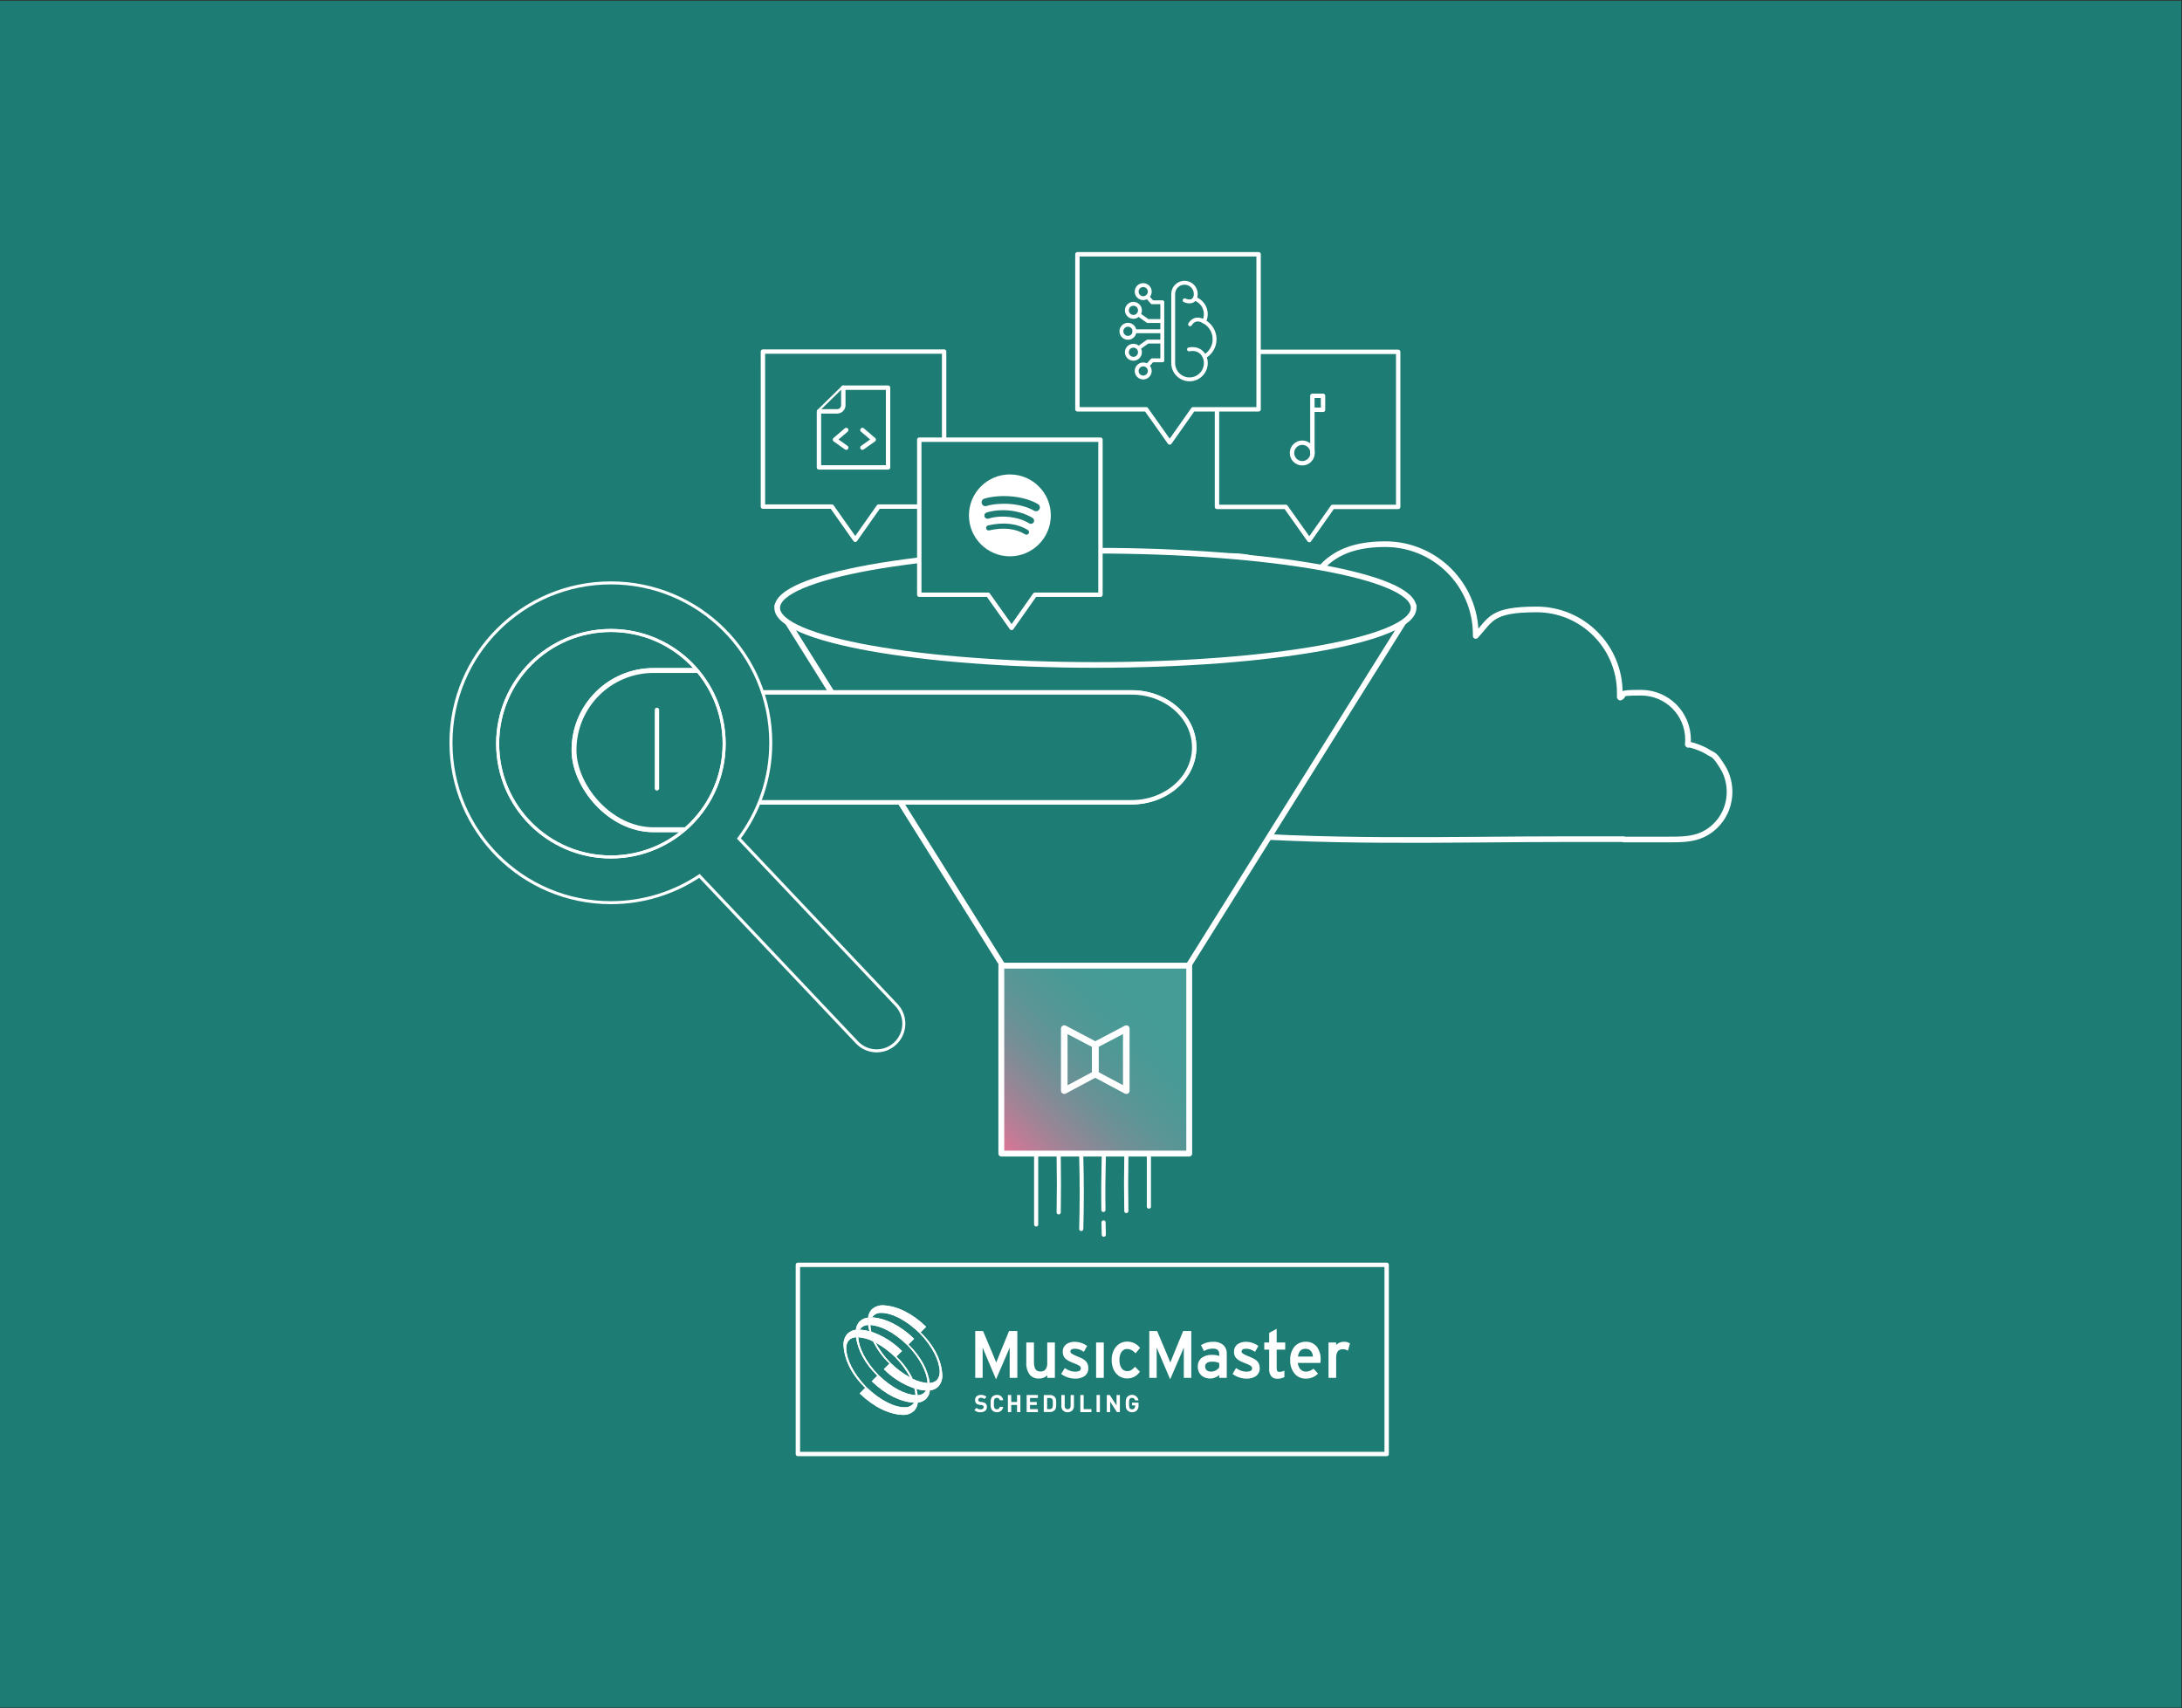 <?xml version="1.0" encoding="UTF-8"?>
<svg id="Layer_1" data-name="Layer 1" xmlns="http://www.w3.org/2000/svg" xmlns:xlink="http://www.w3.org/1999/xlink" viewBox="0 0 1488 1165">
  <rect x="0" y="0" width="1488" height="1165" fill="#333333" stroke="none"/>
  <defs>
    <style>
      .cls-1 {
        clip-path: url(#clippath-21);
      }

      .cls-2 {
        clip-path: url(#clippath-6);
      }

      .cls-3 {
        clip-path: url(#clippath-7);
      }

      .cls-4 {
        clip-path: url(#clippath-17);
      }

      .cls-5 {
        clip-path: url(#clippath-15);
      }

      .cls-6 {
        clip-path: url(#clippath-18);
      }

      .cls-7 {
        clip-path: url(#clippath-4);
      }

      .cls-8, .cls-9, .cls-10, .cls-11, .cls-12, .cls-13, .cls-14, .cls-15, .cls-16, .cls-17, .cls-18, .cls-19, .cls-20 {
        stroke: #fff;
      }

      .cls-8, .cls-9, .cls-21, .cls-12, .cls-13, .cls-16, .cls-20 {
        fill: none;
      }

      .cls-8, .cls-11, .cls-12, .cls-14, .cls-19 {
        stroke-miterlimit: 10;
      }

      .cls-8, .cls-19, .cls-20 {
        stroke-width: 2.65px;
      }

      .cls-22 {
        clip-path: url(#clippath-22);
      }

      .cls-23 {
        clip-path: url(#clippath-23);
      }

      .cls-9, .cls-10 {
        stroke-width: 4px;
      }

      .cls-9, .cls-10, .cls-13, .cls-15, .cls-16, .cls-17, .cls-18, .cls-19, .cls-20 {
        stroke-linecap: round;
      }

      .cls-9, .cls-10, .cls-13, .cls-15, .cls-16, .cls-17, .cls-18, .cls-20 {
        stroke-linejoin: round;
      }

      .cls-24, .cls-11, .cls-14, .cls-15, .cls-17, .cls-18 {
        fill: #1d7c73;
      }

      .cls-10, .cls-25 {
        fill: #459b96;
      }

      .cls-26 {
        clip-path: url(#clippath-9);
      }

      .cls-27 {
        clip-path: url(#clippath-10);
      }

      .cls-28, .cls-19 {
        fill: #fff;
      }

      .cls-29 {
        clip-path: url(#clippath-25);
      }

      .cls-11, .cls-12 {
        stroke-width: 2.06px;
      }

      .cls-30 {
        clip-path: url(#clippath-11);
      }

      .cls-13, .cls-14, .cls-17 {
        stroke-width: 3px;
      }

      .cls-31 {
        clip-path: url(#clippath-1);
      }

      .cls-15 {
        stroke-width: 3.33px;
      }

      .cls-32 {
        clip-path: url(#clippath-5);
      }

      .cls-33 {
        clip-path: url(#clippath-20);
      }

      .cls-16 {
        stroke-width: 2.83px;
      }

      .cls-34 {
        clip-path: url(#clippath-8);
      }

      .cls-35 {
        clip-path: url(#clippath-3);
      }

      .cls-36 {
        clip-path: url(#clippath-12);
      }

      .cls-37 {
        clip-path: url(#clippath-14);
      }

      .cls-38 {
        clip-path: url(#clippath-19);
      }

      .cls-18 {
        stroke-width: 3.86px;
      }

      .cls-39 {
        clip-path: url(#clippath-16);
      }

      .cls-40 {
        clip-path: url(#clippath-2);
      }

      .cls-41 {
        clip-path: url(#clippath-13);
      }

      .cls-42 {
        fill: url(#linear-gradient);
      }

      .cls-43 {
        clip-path: url(#clippath-24);
      }

      .cls-44 {
        clip-path: url(#clippath);
      }
    </style>
    <clipPath id="clippath">
      <rect class="cls-10" x="682.84" y="658.56" width="128.14" height="128.14"/>
    </clipPath>
    <linearGradient id="linear-gradient" x1="-730.59" y1="12615.43" x2="-730.22" y2="12708.91" gradientTransform="translate(-18897.74 1453.12) rotate(90) scale(1 -1.55)" gradientUnits="userSpaceOnUse">
      <stop offset="0" stop-color="#e27396"/>
      <stop offset=".48" stop-color="#928796" stop-opacity=".49"/>
      <stop offset=".84" stop-color="#5a9596" stop-opacity=".14"/>
      <stop offset="1" stop-color="#459b96" stop-opacity="0"/>
    </linearGradient>
    <clipPath id="clippath-1">
      <path class="cls-8" d="M828.28,231.32c0-5.22-2.92-9.75-7.21-12.06.78-1.52,1.22-3.23,1.22-5.05,0-4.89-3.15-9.03-7.53-10.52.44-.97.69-2.04.69-3.17,0-4.25-3.45-7.7-7.7-7.7s-7.7,3.45-7.7,7.7v47.07c0,6.14,4.98,11.13,11.13,11.13s11.13-4.98,11.13-11.13c0-1.56-.32-3.04-.9-4.39,4.11-2.36,6.89-6.79,6.89-11.87Z"/>
    </clipPath>
    <clipPath id="clippath-2">
      <circle class="cls-8" cx="779.61" cy="198.88" r="4.46"/>
    </clipPath>
    <clipPath id="clippath-3">
      <circle class="cls-8" cx="772.92" cy="211.64" r="4.46"/>
    </clipPath>
    <clipPath id="clippath-4">
      <circle class="cls-8" cx="779.61" cy="252.99" r="4.46"/>
    </clipPath>
    <clipPath id="clippath-5">
      <circle class="cls-8" cx="772.92" cy="240.22" r="4.46"/>
    </clipPath>
    <clipPath id="clippath-6">
      <circle class="cls-8" cx="769.2" cy="225.93" r="4.46"/>
    </clipPath>
    <clipPath id="clippath-7">
      <path class="cls-21" d="M624.95,947.25c2.13.59,4.33.95,6.54,1.09.81-1.46,1.2-3.11,1.14-4.78v-.38c-3.54-.28-6.98-1.24-10.15-2.83,1.05,2.22,1.88,4.53,2.5,6.89,0,0-.03,0-.03,0Z"/>
    </clipPath>
    <clipPath id="clippath-8">
      <path class="cls-21" d="M606.54,929.92l-3.8,3.82c5.84,5.93,12.99,10.43,20.87,13.12-.67-2.56-1.63-5.04-2.85-7.4-5-2.74-9.59-6.15-13.62-10.16-3.99-4.08-7.38-8.7-10.06-13.74-.56-.31-1.12-.59-1.69-.86,2.77,5.69,6.54,10.84,11.15,15.19v.03Z"/>
    </clipPath>
    <clipPath id="clippath-9">
      <path class="cls-21" d="M592.32,903.62h-.28c.19,1.41.47,2.81.83,4.19l1.36.4c-.4-1.51-.64-3.05-.74-4.6h-1.17,0Z"/>
    </clipPath>
    <clipPath id="clippath-10">
      <path class="cls-21" d="M594.47,892.98c-1.41,1.55-2.28,3.52-2.49,5.61.81-.1,1.63-.15,2.44-.13h.22c1.3-1.98,3.54-3.17,5.92-3.12,6.86-.15,16.61,4.17,26.63,13.88,9.1,9.51,13.39,18.86,13.65,26.08,0,4.76-2.29,7.53-6.82,7.87.1.81.19,1.63.24,2.43.03.89-.03,1.76-.15,2.63,2.17-.19,4.22-1.12,5.78-2.65,1.97-2.28,2.93-5.25,2.68-8.25-.61-9.45-5.27-19.54-14.79-28.7l3.8-3.8c-9.64-9.35-19.91-14.13-28.98-14.63h-.27c-2.88-.18-5.72.83-7.84,2.8,0,0-.03,0-.03,0Z"/>
    </clipPath>
    <clipPath id="clippath-11">
      <path class="cls-21" d="M586.2,901.19c-1.42,1.55-2.31,3.52-2.53,5.61.8-.09,1.6-.1,2.4-.07h.22c1.26-1.92,3.4-3.08,5.7-3.08-.12-.81-.21-1.63-.25-2.43-.01-.89.03-1.76.15-2.63-2.13.21-4.13,1.12-5.68,2.6Z"/>
    </clipPath>
    <clipPath id="clippath-12">
      <path class="cls-21" d="M584.05,911.89h-.28c1.2,8.73,5.83,17.9,14.5,26.29l-3.8,3.8c9.56,9.26,19.73,14.04,28.74,14.6.81-1.45,1.21-3.11,1.14-4.78v-.38c-6.77-.33-15.99-4.7-25.47-13.86-8.88-9.35-13.22-18.53-13.64-25.69h-1.17v.03h-.01Z"/>
    </clipPath>
    <clipPath id="clippath-13">
      <path class="cls-21" d="M631.71,948.36h-.22c-1.24,1.94-3.39,3.12-5.7,3.12.1.81.19,1.63.25,2.43.01.89-.04,1.76-.16,2.63,2.16-.21,4.19-1.14,5.74-2.66,1.43-1.54,2.32-3.51,2.53-5.61-.81.12-1.63.16-2.44.13,0,0,0-.04,0-.04Z"/>
    </clipPath>
    <clipPath id="clippath-14">
      <path class="cls-21" d="M593.46,903.25v.38c6.79.33,16.01,4.7,25.47,13.86,8.88,9.33,13.24,18.53,13.64,25.69h1.46c-1.21-8.74-5.92-17.9-14.5-26.29l3.83-3.88c-9.57-9.27-19.75-14.05-28.76-14.61-.83,1.48-1.23,3.15-1.15,4.84Z"/>
    </clipPath>
    <clipPath id="clippath-15">
      <path class="cls-21" d="M633.77,943.2h-1.17v.38c.06,1.67-.33,3.31-1.14,4.78h.22c.81.03,1.63-.01,2.44-.13.12-.87.18-1.75.15-2.63,0-.8-.13-1.61-.24-2.43h-.3l.03.03Z"/>
    </clipPath>
    <clipPath id="clippath-16">
      <path class="cls-21" d="M591.98,898.59c-.12.87-.16,1.75-.15,2.63,0,.8.13,1.61.25,2.43h1.38v-.38c-.07-1.67.31-3.31,1.12-4.78h-.53c-.71,0-1.42.04-2.12.13l.04-.03Z"/>
    </clipPath>
    <clipPath id="clippath-17">
      <path class="cls-21" d="M597.07,915.58c5,2.74,9.59,6.17,13.62,10.18,3.99,4.07,7.38,8.7,10.06,13.74.58.31,1.14.59,1.7.86-2.77-5.69-6.55-10.86-11.15-15.21l3.8-3.8c-5.84-5.93-12.97-10.43-20.86-13.12.67,2.56,1.63,5.04,2.84,7.4v-.04h-.01Z"/>
    </clipPath>
    <clipPath id="clippath-18">
      <path class="cls-21" d="M585.21,911.55v.38c3.54.28,7,1.24,10.16,2.83-1.05-2.22-1.89-4.53-2.51-6.89-2.13-.59-4.33-.95-6.54-1.09-.81,1.46-1.2,3.11-1.11,4.78Z"/>
    </clipPath>
    <clipPath id="clippath-19">
      <path class="cls-21" d="M577.93,909.52c-1.97,2.28-2.93,5.25-2.68,8.24.62,9.45,5.28,19.54,14.79,28.71l-3.8,3.8c9.64,9.35,19.91,14.13,28.98,14.63,3,.24,5.96-.77,8.18-2.8,1.42-1.55,2.29-3.52,2.51-5.61-.81.1-1.63.15-2.44.13h-.22c-1.3,2-3.54,3.17-5.92,3.12-6.88.15-16.61-4.17-26.63-13.88-9.08-9.51-13.31-18.87-13.65-26.08,0-4.76,2.31-7.53,6.83-7.87-.12-.81-.19-1.63-.25-2.43-.01-.89.03-1.76.15-2.63-2.16.21-4.19,1.14-5.74,2.66h-.12,0Z"/>
    </clipPath>
    <clipPath id="clippath-20">
      <path class="cls-21" d="M624.33,951.49h1.46c-.19-1.41-.47-2.81-.84-4.19-.44-.13-.9-.25-1.35-.4.4,1.49.64,3.03.72,4.59Z"/>
    </clipPath>
    <clipPath id="clippath-21">
      <path class="cls-21" d="M595.38,914.73c.56.27,1.12.55,1.69.86-1.21-2.35-2.17-4.84-2.84-7.4l-1.36-.4c.62,2.37,1.46,4.67,2.51,6.89v.04Z"/>
    </clipPath>
    <clipPath id="clippath-22">
      <path class="cls-21" d="M623.61,946.86c.44.15.9.27,1.35.4-.62-2.37-1.45-4.67-2.5-6.89-.56-.27-1.12-.55-1.7-.86,1.23,2.35,2.19,4.84,2.85,7.4v-.04Z"/>
    </clipPath>
    <clipPath id="clippath-23">
      <path class="cls-21" d="M625.52,951.49h-1.18v.38c.07,1.67-.33,3.33-1.14,4.78h.22c.81.01,1.63-.03,2.44-.13.12-.87.16-1.76.15-2.65,0-.8-.15-1.61-.25-2.43h-.28s.04.04.04.04Z"/>
    </clipPath>
    <clipPath id="clippath-24">
      <path class="cls-21" d="M583.67,906.86c-.12.87-.16,1.75-.15,2.63,0,.8.13,1.61.25,2.43h1.45v-.38c-.07-1.67.31-3.31,1.12-4.78h-.58c-.71,0-1.41.04-2.1.15v-.04Z"/>
    </clipPath>
    <clipPath id="clippath-25">
      <circle class="cls-11" cx="416.6" cy="507.19" r="77.23"/>
    </clipPath>
  </defs>
  <rect class="cls-24" x="-.5" y=".5" width="1488" height="1164"/>
  <g>
    <path id="wolke" class="cls-18" d="M1107.33,572.51h30.87c6.99,0,14.16,0,20.72-2.39,7.5-2.73,13.81-8.61,17.31-15.86,4.78-9.98,4.26-22-1.62-31.38-5.88-9.38-5.88-7.42-9.89-10.06-4.01-2.64-13.47-5.8-13.47-4.86v-.26h-.26c0-1.02.17-2.13.17-3.24,0-17.74-14.33-32.06-32.06-32.06s-9.89,1.19-14.16,3.33l-.34-.34v-2.98c0-31.38-25.41-56.79-56.71-56.79s-31.21,6.99-41.53,18.08v-.94c0-34.02-27.63-61.65-61.65-61.65s-46.9,15.18-56.45,36.92c0,0-23.19-47.58-82.46-20.47-33.02,15.16-48.78,49.77-49.74,84.69-.48,17.52,2.41,35.21,8.31,51.72,10.01,28.01,20.72,40.38,51.41,43.3,85.38,8.11,170.19,5,255.74,5h35.82s0,.26,0,.26Z"/>
    <g>
      <g id="file_groupe" data-name="file groupe">
        <path id="frame" class="cls-17" d="M520.27,251.46v-11.7h123.57v105.74h-44.68l-15.93,22.62-15.93-22.62h-47.02v-94.04Z"/>
        <g id="file">
          <polygon class="cls-17" points="558.48 280.65 558.48 318.76 605.61 318.76 605.61 264.39 575.09 264.39 558.48 280.65"/>
          <path class="cls-17" d="M575.09,264.39v12.03c0,2.23-1.89,4.12-4.12,4.12h-12.37"/>
          <polyline class="cls-17" points="588.12 293.24 595.81 299.82 588.12 305.28"/>
          <polyline class="cls-17" points="577.09 293.24 569.4 299.82 577.09 305.28"/>
        </g>
      </g>
      <g id="filter">
        <polygon id="container-4" class="cls-18" points="810.18 659.04 684.13 659.04 530.14 413.23 964.02 413.23 810.18 659.04"/>
        <ellipse id="circle-4" class="cls-18" cx="747.01" cy="414.52" rx="217.01" ry="38.96"/>
      </g>
      <g>
        <rect class="cls-25" x="682.84" y="658.56" width="128.14" height="128.14"/>
        <g class="cls-44">
          <rect class="cls-42" x="656.63" y="632.39" width="180.43" height="180.67" transform="translate(-292.29 739.78) rotate(-45)"/>
        </g>
        <rect class="cls-9" x="682.84" y="658.56" width="128.14" height="128.14"/>
      </g>
      <g>
        <path class="cls-28" d="M725.76,746.03c-.4,0-.79-.1-1.12-.3-.69-.43-1.12-1.12-1.12-1.92v-42.34c0-.79.43-1.49,1.09-1.92.66-.4,1.52-.4,2.21-.07l21.14,11.13c.73.36,1.19,1.12,1.19,1.98v19.88c0,.83-.46,1.59-1.16,1.95l-21.17,11.33c-.33.17-.69.26-1.06.26ZM728.01,705.21v34.91l16.68-8.92v-17.24l-16.68-8.75Z"/>
        <path class="cls-28" d="M768.07,746.03c-.36,0-.73-.1-1.06-.26l-21.17-11.29c-.73-.36-1.16-1.12-1.16-1.95v-19.91c0-.83.46-1.59,1.19-1.98l21.17-11.13c.69-.36,1.55-.33,2.21.07.69.4,1.06,1.12,1.06,1.92v42.34c0,.79-.4,1.52-1.09,1.92-.36.2-.76.3-1.16.3ZM749.14,731.16l16.68,8.92v-34.88l-16.68,8.75v17.21Z"/>
      </g>
      <g id="note_groupe-2" data-name="note groupe-2">
        <polygon id="frame-2-2" class="cls-17" points="953.48 345.68 953.48 239.95 829.91 239.95 829.91 345.68 876.82 345.68 892.87 368.3 908.8 345.68 953.48 345.68"/>
        <g id="note-2">
          <circle class="cls-13" cx="888.08" cy="308.92" r="7.02"/>
          <polyline class="cls-13" points="894.98 308.69 894.98 269.92 902.23 269.92 902.23 279.5 894.98 279.39"/>
        </g>
      </g>
      <g id="brain_group" data-name="brain group">
        <polygon id="frame-2-2-2" data-name="frame-2-2" class="cls-17" points="858.3 279.14 858.3 173.41 734.73 173.41 734.73 279.14 781.64 279.14 797.68 301.76 813.62 279.14 858.3 279.14"/>
        <g>
          <g>
            <g class="cls-31">
              <rect class="cls-21" x="759.96" y="189.91" width="71.99" height="75.15" transform="translate(72.27 629.46) rotate(-45)"/>
            </g>
            <path class="cls-8" d="M828.28,231.32c0-5.22-2.92-9.75-7.21-12.06.78-1.52,1.22-3.23,1.22-5.05,0-4.89-3.15-9.03-7.53-10.52.44-.97.69-2.04.69-3.17,0-4.25-3.45-7.7-7.7-7.7s-7.7,3.45-7.7,7.7v47.07c0,6.14,4.98,11.13,11.13,11.13s11.13-4.98,11.13-11.13c0-1.56-.32-3.04-.9-4.39,4.11-2.36,6.89-6.79,6.89-11.87Z"/>
          </g>
          <line class="cls-19" x1="792.61" y1="206.31" x2="792.61" y2="245.7"/>
          <g>
            <g class="cls-40">
              <rect class="cls-21" x="759.96" y="189.91" width="71.99" height="75.15" transform="translate(72.27 629.46) rotate(-45)"/>
            </g>
            <circle class="cls-8" cx="779.61" cy="198.88" r="4.46"/>
          </g>
          <polyline class="cls-20" points="782.58 202.59 785.72 206.14 792.61 206.14"/>
          <g>
            <g class="cls-35">
              <rect class="cls-21" x="759.96" y="189.91" width="71.99" height="75.15" transform="translate(72.27 629.46) rotate(-45)"/>
            </g>
            <circle class="cls-8" cx="772.92" cy="211.64" r="4.46"/>
          </g>
          <polyline class="cls-20" points="776.63 214.62 782.71 218.94 792.61 218.94"/>
          <g>
            <g class="cls-7">
              <rect class="cls-21" x="759.96" y="189.91" width="71.99" height="75.15" transform="translate(72.27 629.46) rotate(-45)"/>
            </g>
            <circle class="cls-8" cx="779.61" cy="252.99" r="4.46"/>
          </g>
          <polyline class="cls-20" points="782.58 249.28 785.72 245.73 792.61 245.73"/>
          <g>
            <g class="cls-32">
              <rect class="cls-21" x="759.96" y="189.91" width="71.99" height="75.15" transform="translate(72.27 629.46) rotate(-45)"/>
            </g>
            <circle class="cls-8" cx="772.92" cy="240.22" r="4.46"/>
          </g>
          <polyline class="cls-20" points="776.63 237.25 782.71 232.93 792.61 232.93"/>
          <g>
            <g class="cls-2">
              <rect class="cls-21" x="759.96" y="189.91" width="71.99" height="75.15" transform="translate(72.27 629.46) rotate(-45)"/>
            </g>
            <circle class="cls-8" cx="769.2" cy="225.93" r="4.46"/>
          </g>
          <line class="cls-20" x1="773.66" y1="225.93" x2="792.61" y2="225.93"/>
          <path class="cls-20" d="M821.39,243.19s-2.4-6.41-10.57-4.93"/>
          <path class="cls-20" d="M821.07,219.25s-5.79-4.03-9.51,1.92"/>
          <path class="cls-20" d="M814.76,203.68s-1.71,3.37-6.91,1.14"/>
        </g>
      </g>
      <g>
        <polygon id="frame-2-2-3" data-name="frame-2-2" class="cls-17" points="750.46 405.59 750.46 299.85 626.89 299.85 626.89 405.59 673.8 405.59 689.85 428.21 705.78 405.59 750.46 405.59"/>
        <path class="cls-28" d="M688.68,323.55c-15.42,0-27.92,12.5-27.92,27.92s12.5,27.92,27.92,27.92,27.92-12.5,27.92-27.92-12.5-27.91-27.92-27.91h0ZM701.48,363.82c-.5.82-1.57,1.08-2.39.58-6.55-4-14.81-4.91-24.52-2.69-.94.21-1.87-.37-2.08-1.31-.21-.94.37-1.87,1.31-2.08,10.63-2.43,19.76-1.38,27.11,3.11.82.5,1.08,1.57.58,2.39ZM704.9,356.21c-.63,1.02-1.97,1.35-2.99.72-7.5-4.61-18.94-5.95-27.82-3.25-1.15.35-2.37-.3-2.72-1.45-.35-1.15.3-2.36,1.45-2.71,10.14-3.08,22.74-1.59,31.36,3.71,1.02.63,1.35,1.97.72,2.99h0ZM705.19,348.3c-9-5.34-23.84-5.84-32.43-3.23-1.38.42-2.84-.36-3.26-1.74-.42-1.38.36-2.84,1.74-3.26,9.86-2.99,26.25-2.42,36.61,3.73,1.24.74,1.65,2.34.91,3.58-.73,1.24-2.34,1.65-3.58.91h0Z"/>
      </g>
      <g>
        <path class="cls-16" d="M706.6,788.93v46.11"/>
        <path class="cls-16" d="M737.35,788.93c.45,16.71.45,32.31,0,49.19"/>
        <path class="cls-16" d="M752.55,833.66c.05,2.79.11,5.58.18,8.37"/>
        <path class="cls-16" d="M752.72,788.93c-.33,13.38-.42,22.83-.25,36.21"/>
        <path class="cls-16" d="M768.1,788.93c-.22,12.26-.22,24.51,0,36.95"/>
        <path class="cls-16" d="M783.48,788.93v33.94"/>
        <path class="cls-16" d="M721.97,788.93c.22,12.59.22,25.17,0,37.88"/>
      </g>
    </g>
    <g>
      <rect class="cls-17" x="544.12" y="862.59" width="401.5" height="129"/>
      <g id="Layer_2" data-name="Layer 2">
        <g id="Layer_1-2" data-name="Layer 1-2">
          <path class="cls-28" d="M681.21,924.61c-.62,1.48-1.33,3.27-1.82,4.59-.49-1.33-1.26-3.12-1.88-4.59l-7.13-16.91h-5.33v31.95h5.04v-20.68c.41,1.02.92,2.26,1.39,3.36l7.77,18.33,7.91-18.33c.46-1.08.98-2.34,1.38-3.36v20.68h5.22v-31.95h-5.64s-6.92,16.91-6.92,16.91ZM714.18,929.61c0,3.74-1.63,5.7-4.54,5.72-2.91.03-4.44-1.48-4.54-6.17v-13.61h-5.22v13.74c-.19,2.87.59,5.71,2.2,8.08,1.6,1.88,3.99,2.91,6.46,2.77h0c2.09.06,4.11-.74,5.62-2.19v1.7h5.22v-24.1h-5.22v14.05h.01ZM734.09,924.76c-3.55-1.48-4.17-2.17-4.16-3.12s.74-1.82,2.96-1.85c2.13,0,4.22.68,5.92,1.97l.28.18,2.29-4.05-.22-.16c-2.38-1.7-5.22-2.63-8.15-2.66-2.1-.09-4.17.5-5.92,1.69-1.55,1.2-2.44,3.06-2.37,5.03,0,3.86,2.01,5.74,7.1,7.68,3.45,1.3,5.33,2.17,5.27,3.67-.06,1.49-1.11,2.28-3.99,2.31-2.41-.07-4.73-.87-6.69-2.29l-.27-.18-2.51,4.01.22.16c2.68,1.92,5.89,3,9.19,3.06,2.22.1,4.41-.44,6.32-1.57,1.88-1.27,2.94-3.42,2.81-5.68,0-4.62-2.96-6.2-8.12-8.18M747.48,939.65h5.24v-24.1h-5.24v24.1ZM773.84,932.26c-1.83,1.92-2.96,2.81-5.12,2.81-3.45,0-5.33-3.08-5.34-7.63s2.07-7.5,5.21-7.5c2.16.07,4.19,1.09,5.53,2.78l.22.24.22-.25,2.88-3.48-.15-.19c-2.07-2.62-5.24-4.13-8.58-4.1-2.88-.04-5.62,1.18-7.53,3.34-2.13,2.62-3.22,5.92-3.08,9.29,0,7.47,4.54,12.5,10.47,12.5h0c3.45.06,6.69-1.6,8.64-4.44l.16-.21-3.37-3.33-.18.16h0Z"/>
          <g>
            <path class="cls-28" d="M624.95,947.25c2.13.59,4.33.95,6.54,1.09.81-1.46,1.2-3.11,1.14-4.78v-.38c-3.54-.28-6.98-1.24-10.15-2.83,1.05,2.22,1.88,4.53,2.5,6.89,0,0-.03,0-.03,0Z"/>
            <g class="cls-3">
              <rect class="cls-28" x="621.27" y="938.64" width="12.53" height="11.4" transform="translate(-325.15 329.55) rotate(-23.56)"/>
            </g>
          </g>
          <g>
            <path class="cls-28" d="M606.54,929.92l-3.8,3.82c5.84,5.93,12.99,10.43,20.87,13.12-.67-2.56-1.63-5.04-2.85-7.4-5-2.74-9.59-6.15-13.62-10.16-3.99-4.08-7.38-8.7-10.06-13.74-.56-.31-1.12-.59-1.69-.86,2.77,5.7,6.54,10.84,11.15,15.19,0,0,0,.03,0,.03Z"/>
            <g class="cls-34">
              <rect class="cls-28" x="588.14" y="909.46" width="42.68" height="42.68" transform="translate(-479.66 703.59) rotate(-45)"/>
            </g>
          </g>
          <g>
            <path class="cls-28" d="M592.32,903.62h-.28c.19,1.41.47,2.81.83,4.19l1.36.4c-.4-1.51-.64-3.05-.74-4.6h-1.17,0Z"/>
            <g class="cls-26">
              <rect class="cls-28" x="591.19" y="903.36" width="3.85" height="5.1" transform="translate(-312.66 312.59) rotate(-23.56)"/>
            </g>
          </g>
          <g>
            <path class="cls-28" d="M594.47,892.98c-1.41,1.55-2.28,3.52-2.49,5.61.81-.1,1.63-.15,2.44-.13h.22c1.3-1.98,3.54-3.17,5.92-3.12,6.86-.15,16.61,4.17,26.63,13.88,9.1,9.51,13.39,18.86,13.65,26.08,0,4.76-2.29,7.53-6.82,7.87.1.81.19,1.63.24,2.43.03.89-.03,1.76-.15,2.63,2.17-.19,4.22-1.12,5.78-2.65,1.97-2.28,2.93-5.25,2.68-8.25-.61-9.45-5.27-19.54-14.79-28.7l3.8-3.8c-9.64-9.35-19.91-14.13-28.98-14.63h-.27c-2.88-.18-5.72.83-7.84,2.8,0,0-.03,0-.03,0Z"/>
            <g class="cls-27">
              <rect class="cls-28" x="582.45" y="882.44" width="69.69" height="73.47" transform="translate(-315.95 323.36) rotate(-23.56)"/>
            </g>
          </g>
          <g>
            <path class="cls-28" d="M586.2,901.19c-1.42,1.55-2.31,3.52-2.53,5.61.8-.09,1.6-.1,2.4-.07h.22c1.26-1.92,3.4-3.08,5.7-3.08-.12-.81-.21-1.63-.25-2.43-.01-.89.03-1.76.15-2.63-2.13.21-4.13,1.12-5.68,2.6Z"/>
            <g class="cls-30">
              <rect class="cls-28" x="582.36" y="897.26" width="10.98" height="10.92" transform="translate(-311.82 310.22) rotate(-23.56)"/>
            </g>
          </g>
          <g>
            <path class="cls-28" d="M584.05,911.89h-.28c1.2,8.73,5.83,17.9,14.5,26.29l-3.8,3.8c9.56,9.26,19.73,14.04,28.74,14.6.81-1.45,1.21-3.11,1.14-4.78v-.38c-6.77-.33-15.99-4.7-25.47-13.86-8.88-9.35-13.22-18.53-13.64-25.69h-1.17v.03h-.01Z"/>
            <g class="cls-36">
              <rect class="cls-28" x="573.89" y="904.08" width="60.34" height="60.34" transform="translate(-483.69 700.77) rotate(-45)"/>
            </g>
          </g>
          <g>
            <path class="cls-28" d="M631.71,948.36h-.22c-1.24,1.94-3.39,3.12-5.7,3.12.1.81.19,1.63.25,2.43.01.89-.04,1.76-.16,2.63,2.16-.21,4.19-1.14,5.74-2.66,1.43-1.54,2.32-3.51,2.53-5.61-.81.12-1.63.16-2.44.13,0,0,0-.04,0-.04Z"/>
            <g class="cls-41">
              <rect class="cls-28" x="624.49" y="946.9" width="10.98" height="10.92" transform="translate(-328.15 331.2) rotate(-23.56)"/>
            </g>
          </g>
          <g>
            <path class="cls-28" d="M593.46,903.25v.38c6.79.33,16.01,4.7,25.47,13.86,8.88,9.33,13.24,18.53,13.64,25.69h1.46c-1.21-8.74-5.92-17.9-14.5-26.29l3.83-3.88c-9.57-9.27-19.75-14.05-28.76-14.61-.83,1.48-1.23,3.15-1.15,4.84Z"/>
            <g class="cls-37">
              <rect class="cls-28" x="586.21" y="892.22" width="55.1" height="57.23" transform="translate(-316.91 322.08) rotate(-23.56)"/>
            </g>
          </g>
          <g>
            <path class="cls-28" d="M633.77,943.2h-1.17v.38c.06,1.67-.33,3.31-1.14,4.78h.22c.81.03,1.63-.01,2.44-.13.12-.87.18-1.75.15-2.63,0-.8-.13-1.61-.24-2.43h-.3l.03.03Z"/>
            <g class="cls-5">
              <rect class="cls-28" x="629.94" y="943.23" width="5.93" height="5.07" transform="translate(-502.94 1015.84) rotate(-59.74)"/>
            </g>
          </g>
          <g>
            <path class="cls-28" d="M591.98,898.59c-.12.87-.16,1.75-.15,2.63,0,.8.13,1.61.25,2.43h1.38v-.38c-.07-1.67.31-3.31,1.12-4.78h-.53c-.71,0-1.42.04-2.12.13l.04-.03Z"/>
            <g class="cls-39">
              <rect class="cls-28" x="590.25" y="898.35" width="5.86" height="5.38" transform="translate(-483.52 834.39) rotate(-53.1)"/>
            </g>
          </g>
          <g>
            <path class="cls-28" d="M597.07,915.58c5,2.74,9.59,6.17,13.62,10.18,3.99,4.07,7.38,8.7,10.06,13.74.58.31,1.14.59,1.7.86-2.77-5.7-6.55-10.86-11.15-15.21l3.8-3.8c-5.84-5.93-12.97-10.43-20.86-13.12.67,2.56,1.63,5.04,2.84,7.4v-.04h-.01Z"/>
            <g class="cls-4">
              <rect class="cls-28" x="588.98" y="903.93" width="38.71" height="40.72" transform="translate(-318.74 320.21) rotate(-23.56)"/>
            </g>
          </g>
          <g>
            <path class="cls-28" d="M585.21,911.55v.38c3.54.28,7,1.24,10.16,2.83-1.05-2.22-1.89-4.53-2.51-6.89-2.13-.59-4.33-.95-6.54-1.09-.81,1.46-1.2,3.11-1.11,4.78Z"/>
            <g class="cls-6">
              <rect class="cls-28" x="584.02" y="905.04" width="12.53" height="11.4" transform="translate(-314.83 311.86) rotate(-23.56)"/>
            </g>
          </g>
          <g>
            <path class="cls-28" d="M577.93,909.52c-1.97,2.28-2.93,5.25-2.68,8.24.62,9.45,5.28,19.54,14.79,28.71l-3.8,3.8c9.64,9.35,19.91,14.13,28.98,14.63,3,.24,5.96-.77,8.18-2.8,1.42-1.55,2.29-3.52,2.51-5.61-.81.1-1.63.15-2.44.13h-.22c-1.3,2-3.54,3.17-5.92,3.12-6.88.15-16.61-4.17-26.63-13.88-9.08-9.51-13.31-18.87-13.65-26.08,0-4.76,2.31-7.53,6.83-7.87-.12-.81-.19-1.63-.25-2.43-.01-.89.03-1.76.15-2.63-2.16.21-4.19,1.14-5.74,2.66h-.12,0Z"/>
            <g class="cls-38">
              <rect class="cls-28" x="562.06" y="897.43" width="76.95" height="76.95" transform="translate(-485.89 698.76) rotate(-45)"/>
            </g>
          </g>
          <g>
            <path class="cls-28" d="M624.33,951.49h1.46c-.19-1.41-.47-2.81-.84-4.19-.44-.13-.9-.25-1.35-.4.4,1.49.64,3.03.72,4.59Z"/>
            <g class="cls-33">
              <rect class="cls-28" x="622.77" y="946.6" width="3.86" height="5.12" transform="translate(-327.31 328.82) rotate(-23.56)"/>
            </g>
          </g>
          <g>
            <path class="cls-28" d="M595.38,914.73c.56.27,1.12.55,1.69.86-1.21-2.35-2.17-4.84-2.84-7.4l-1.36-.4c.62,2.37,1.46,4.67,2.51,6.89v.04Z"/>
            <g class="cls-1">
              <rect class="cls-28" x="590.62" y="907.71" width="8.71" height="8.02" transform="translate(-491.34 840.1) rotate(-53.1)"/>
            </g>
          </g>
          <g>
            <path class="cls-28" d="M623.61,946.86c.44.15.9.27,1.35.4-.62-2.37-1.45-4.67-2.5-6.89-.56-.27-1.12-.55-1.7-.86,1.23,2.35,2.19,4.84,2.85,7.4v-.04Z"/>
            <g class="cls-22">
              <rect class="cls-28" x="617.9" y="939.64" width="8.77" height="7.48" transform="translate(-506.04 1007.26) rotate(-59.83)"/>
            </g>
          </g>
          <g>
            <path class="cls-28" d="M625.52,951.49h-1.18v.38c.07,1.67-.33,3.33-1.14,4.78h.22c.81.01,1.63-.03,2.44-.13.12-.87.16-1.76.15-2.65,0-.8-.15-1.61-.25-2.43h-.28s.04.04.04.04Z"/>
            <g class="cls-23">
              <rect class="cls-28" x="621.68" y="951.51" width="5.93" height="5.07" transform="translate(-514.18 1012.81) rotate(-59.74)"/>
            </g>
          </g>
          <g>
            <path class="cls-28" d="M583.67,906.86c-.12.87-.16,1.75-.15,2.63,0,.8.13,1.61.25,2.43h1.45v-.38c-.07-1.67.31-3.31,1.12-4.78h-.58c-.71,0-1.41.04-2.1.15v-.04Z"/>
            <g class="cls-43">
              <rect class="cls-28" x="581.99" y="906.62" width="5.86" height="5.38" transform="translate(-493.45 831.09) rotate(-53.1)"/>
            </g>
          </g>
          <path class="cls-28" d="M668.71,963.11c-1.57.15-3.11-.4-4.25-1.48l1.48-1.48c.77.7,1.79,1.04,2.83.98,1.33,0,2.06-.5,2.06-1.48.01-.36-.1-.71-.36-.98-.3-.24-.65-.38-1.04-.41l-1.41-.19c-.84-.07-1.63-.41-2.26-.96-.58-.62-.87-1.45-.83-2.29,0-2.09,1.48-3.54,4.05-3.54,1.39-.09,2.75.4,3.77,1.35l-1.48,1.48c-.64-.61-1.49-.92-2.38-.87-1.21,0-1.8.68-1.8,1.48,0,.31.12.62.34.84.31.25.68.41,1.08.46l1.38.19c.83.06,1.6.37,2.23.9.64.67.96,1.55.9,2.47,0,2.26-1.89,3.54-4.33,3.54"/>
          <path class="cls-28" d="M679.83,963.11c-1.17.03-2.31-.43-3.14-1.27-1.18-1.18-1.15-2.63-1.15-4.66s0-3.46,1.15-4.64c.83-.84,1.97-1.3,3.14-1.27,2.19-.12,4.07,1.51,4.29,3.68h-2.31c-.13-.98-.99-1.69-1.97-1.66-.56-.03-1.11.19-1.48.61-.44.49-.58,1.05-.58,3.28s.13,2.81.58,3.3c.37.41.92.64,1.48.61.98.03,1.83-.68,1.97-1.66h2.31c-.22,2.17-2.12,3.79-4.29,3.68"/>
          <polygon class="cls-28" points="693.56 963.02 693.56 958.13 689.61 958.13 689.61 963.02 687.33 963.02 687.33 951.35 689.61 951.35 689.61 956.12 693.56 956.12 693.56 951.35 695.84 951.35 695.84 963.02 693.56 963.02"/>
          <polygon class="cls-28" points="700.13 963.02 700.13 951.35 707.8 951.35 707.8 953.38 702.41 953.38 702.41 956.12 707.01 956.12 707.01 958.16 702.41 958.16 702.41 960.98 707.8 960.98 707.8 963.02 700.13 963.02"/>
          <path class="cls-28" d="M719.06,961.84c-.83.77-1.94,1.17-3.08,1.12h-4.19v-11.61h4.22c1.14-.06,2.25.36,3.08,1.12,1.3,1.3,1.17,2.96,1.17,4.66s.13,3.46-1.17,4.76M717.49,954.1c-.41-.5-1.05-.77-1.7-.72h-1.72v7.6h1.72c.65.06,1.29-.22,1.7-.72.43-.52.5-1.35.5-3.12s0-2.5-.5-2.96"/>
          <path class="cls-28" d="M728.07,963.11c-2.22.13-4.14-1.55-4.29-3.77v-7.99h2.28v7.53c-.09,1.11.72,2.1,1.85,2.19,1.11.09,2.1-.72,2.19-1.85v-7.87h2.26v7.66c.04,2.23-1.75,4.07-3.96,4.1h-.33"/>
          <polygon class="cls-28" points="736.72 963.02 736.72 951.35 739 951.35 739 960.98 744.3 960.98 744.3 963.02 736.72 963.02"/>
          <rect class="cls-28" x="747.8" y="951.35" width="2.28" height="11.66"/>
          <polygon class="cls-28" points="761.68 963.02 757.05 955.86 757.05 963.02 754.77 963.02 754.77 951.35 756.81 951.35 761.43 958.5 761.43 951.35 763.7 951.35 763.7 963.02 761.68 963.02"/>
          <path class="cls-28" d="M775.26,961.84c-1.8,1.73-4.63,1.73-6.43,0-1.17-1.18-1.14-2.63-1.14-4.66s0-3.46,1.14-4.64c1.72-1.75,4.53-1.76,6.27-.03.68.67,1.12,1.55,1.27,2.49h-2.31c-.13-1.04-1.05-1.78-2.09-1.7-.56-.03-1.11.21-1.48.62-.44.49-.55,1.04-.55,3.27s.1,2.81.55,3.3c.38.41.92.62,1.48.61.61.01,1.18-.22,1.61-.65.37-.43.56-.99.53-1.57v-.44h-2.14v-1.89h4.44v1.7c.15,1.32-.27,2.63-1.15,3.61"/>
          <path class="cls-28" d="M799.92,924.61c-.64,1.48-1.35,3.27-1.82,4.59-.49-1.33-1.27-3.12-1.89-4.59l-7.12-16.91h-5.34v31.95h5.04v-20.68c.41,1.02.93,2.26,1.39,3.36l7.81,18.33,7.9-18.33c.46-1.08.98-2.34,1.39-3.36v20.68h5.1v-31.95h-5.53l-6.94,16.91ZM834.01,917.06c-1.88-1.42-4.22-2.13-6.57-2.01-2.9-.09-5.75.65-8.22,2.16l-.25.15,2.07,4.02.27-.16c1.83-1.04,3.91-1.54,6.01-1.48,2.77,0,4.1,1.27,4.13,3.68v1.3c-1.58-.55-3.27-.8-4.94-.75-2.43-.12-4.84.56-6.86,1.91-1.86,1.42-2.91,3.67-2.81,6.02-.13,2.44.9,4.81,2.77,6.38,1.63,1.24,3.64,1.91,5.7,1.86,2.28-.03,4.47-.9,6.15-2.43v1.94h5.13v-16.4c.13-2.34-.81-4.62-2.56-6.18M831.44,932.61c-1.29,1.7-3.25,2.72-5.38,2.81-2.96,0-4.2-1.48-4.23-3.61,0-1.94,1.66-3.18,4.54-3.2,1.75-.09,3.48.24,5.07.92v3.08ZM890.46,915.05c-2.91-.1-5.71,1.09-7.66,3.25-2.09,2.65-3.14,5.96-2.96,9.33-.15,3.36.96,6.66,3.09,9.26,1.88,2.12,4.57,3.31,7.4,3.28h0c3.08.13,6.08-1.02,8.3-3.17l.21-.21-3.12-3.39-.21.16c-1.39,1.15-3.14,1.8-4.94,1.83-2.65,0-4.98-1.69-5.58-5.92h15.5v-.21c0-.49.13-1.26.13-2.13.12-3.02-.74-5.99-2.44-8.49-1.83-2.38-4.7-3.73-7.71-3.62M885.13,925.14c.47-3.48,2.19-5.3,5.03-5.31,3.51,0,4.91,2.31,5.22,5.31h-10.25ZM850.85,924.76c-3.55-1.48-4.17-2.17-4.16-3.12.01-.95.74-1.82,2.96-1.85,2.13,0,4.2.7,5.92,1.97l.27.18,2.32-4.05-.22-.16c-2.38-1.7-5.22-2.63-8.15-2.66-2.1-.09-4.17.5-5.92,1.69-1.55,1.2-2.44,3.06-2.37,5.03,0,3.86,2.01,5.74,7.1,7.68,3.45,1.3,5.33,2.17,5.27,3.67-.06,1.49-1.11,2.28-3.99,2.31-2.41-.07-4.73-.87-6.69-2.29l-.27-.18-2.41,4.01.22.16c2.68,1.92,5.89,3,9.19,3.06,2.22.1,4.41-.44,6.32-1.57,1.88-1.27,2.94-3.42,2.81-5.68,0-4.62-2.96-6.2-8.12-8.18M920.44,916.09c-1.24-.77-2.69-1.12-4.16-1.04-1.92,0-3.77.77-5.09,2.17v-1.67h-5.22v24.1h5.22v-13.76c0-3.92,1.58-5.72,4.32-5.75,1.18-.04,2.37.24,3.4.81l.33.18.1-.36,1.27-4.62-.18-.07h0ZM870.64,906.21l-5.13,2.74v6.6h-3.36v4.88h3.36v13.31c-.12,1.76.4,3.51,1.48,4.91,1.05,1.12,2.56,1.72,4.1,1.63,1.63.03,3.24-.36,4.67-1.11h.13v-4.44c-.98.52-2.06.81-3.15.84-1.61,0-2.04-.38-2.12-2.53v-12.62h5.83v-4.87h-5.83v-9.35h.01Z"/>
        </g>
      </g>
    </g>
    <g id="searchbar">
      <path id="searchbar-3" class="cls-14" d="M428.43,472.21h343.29c23.56,0,42.65,16.75,42.65,37.42v.07c0,20.67-19.1,37.42-42.65,37.42h-343.29c-23.56,0-42.65-16.75-42.65-37.42v-.07c0-20.67,19.1-37.42,42.65-37.42Z"/>
      <path id="searchbar-3-2" class="cls-14" d="M428.43,472.21h343.29c23.56,0,42.65,16.75,42.65,37.42v.07c0,20.67-19.1,37.42-42.65,37.42h-343.29c-23.56,0-42.65-16.75-42.65-37.42v-.07c0-20.67,19.1-37.42,42.65-37.42Z"/>
      <line id="strich" class="cls-14" x1="442.31" y1="490.13" x2="442.31" y2="529.21"/>
    </g>
    <g id="Lupe">
      <path id="rahmen" class="cls-11" d="M611.31,685.39l-107.42-113.53c13.66-18.21,21.73-40.8,21.73-65.3,0-60.22-48.81-109.04-109.04-109.04s-109.04,48.81-109.04,109.04,48.81,109.04,109.04,109.04c22.36,0,43.11-6.74,60.4-18.27l107.42,113.53c7.03,7.43,18.73,7.78,26.16.69h0c7.43-7.03,7.78-18.73.75-26.16Z"/>
      <g id="lupen_gruppe" data-name="lupen gruppe">
        <g id="searchbarin_groupe" data-name="searchbarin groupe">
          <g>
            <circle class="cls-24" cx="416.6" cy="507.19" r="77.23"/>
            <g class="cls-29">
              <g id="searchbar-2">
                <rect id="searchbar-3-3" class="cls-15" x="391.45" y="457.26" width="545.02" height="108.59" rx="54.24" ry="54.24"/>
                <rect id="searchbar-3-4" class="cls-15" x="391.45" y="457.26" width="545.02" height="108.59" rx="54.24" ry="54.24"/>
                <line id="strich-2" class="cls-15" x1="864.59" y1="483.23" x2="864.59" y2="539.87"/>
              </g>
            </g>
            <circle class="cls-12" cx="416.6" cy="507.19" r="77.23"/>
          </g>
        </g>
        <circle id="kreis-3" class="cls-12" cx="416.6" cy="507.19" r="77.23"/>
      </g>
    </g>
    <line class="cls-17" x1="447.99" y1="484.13" x2="447.99" y2="537.63"/>
  </g>
</svg>